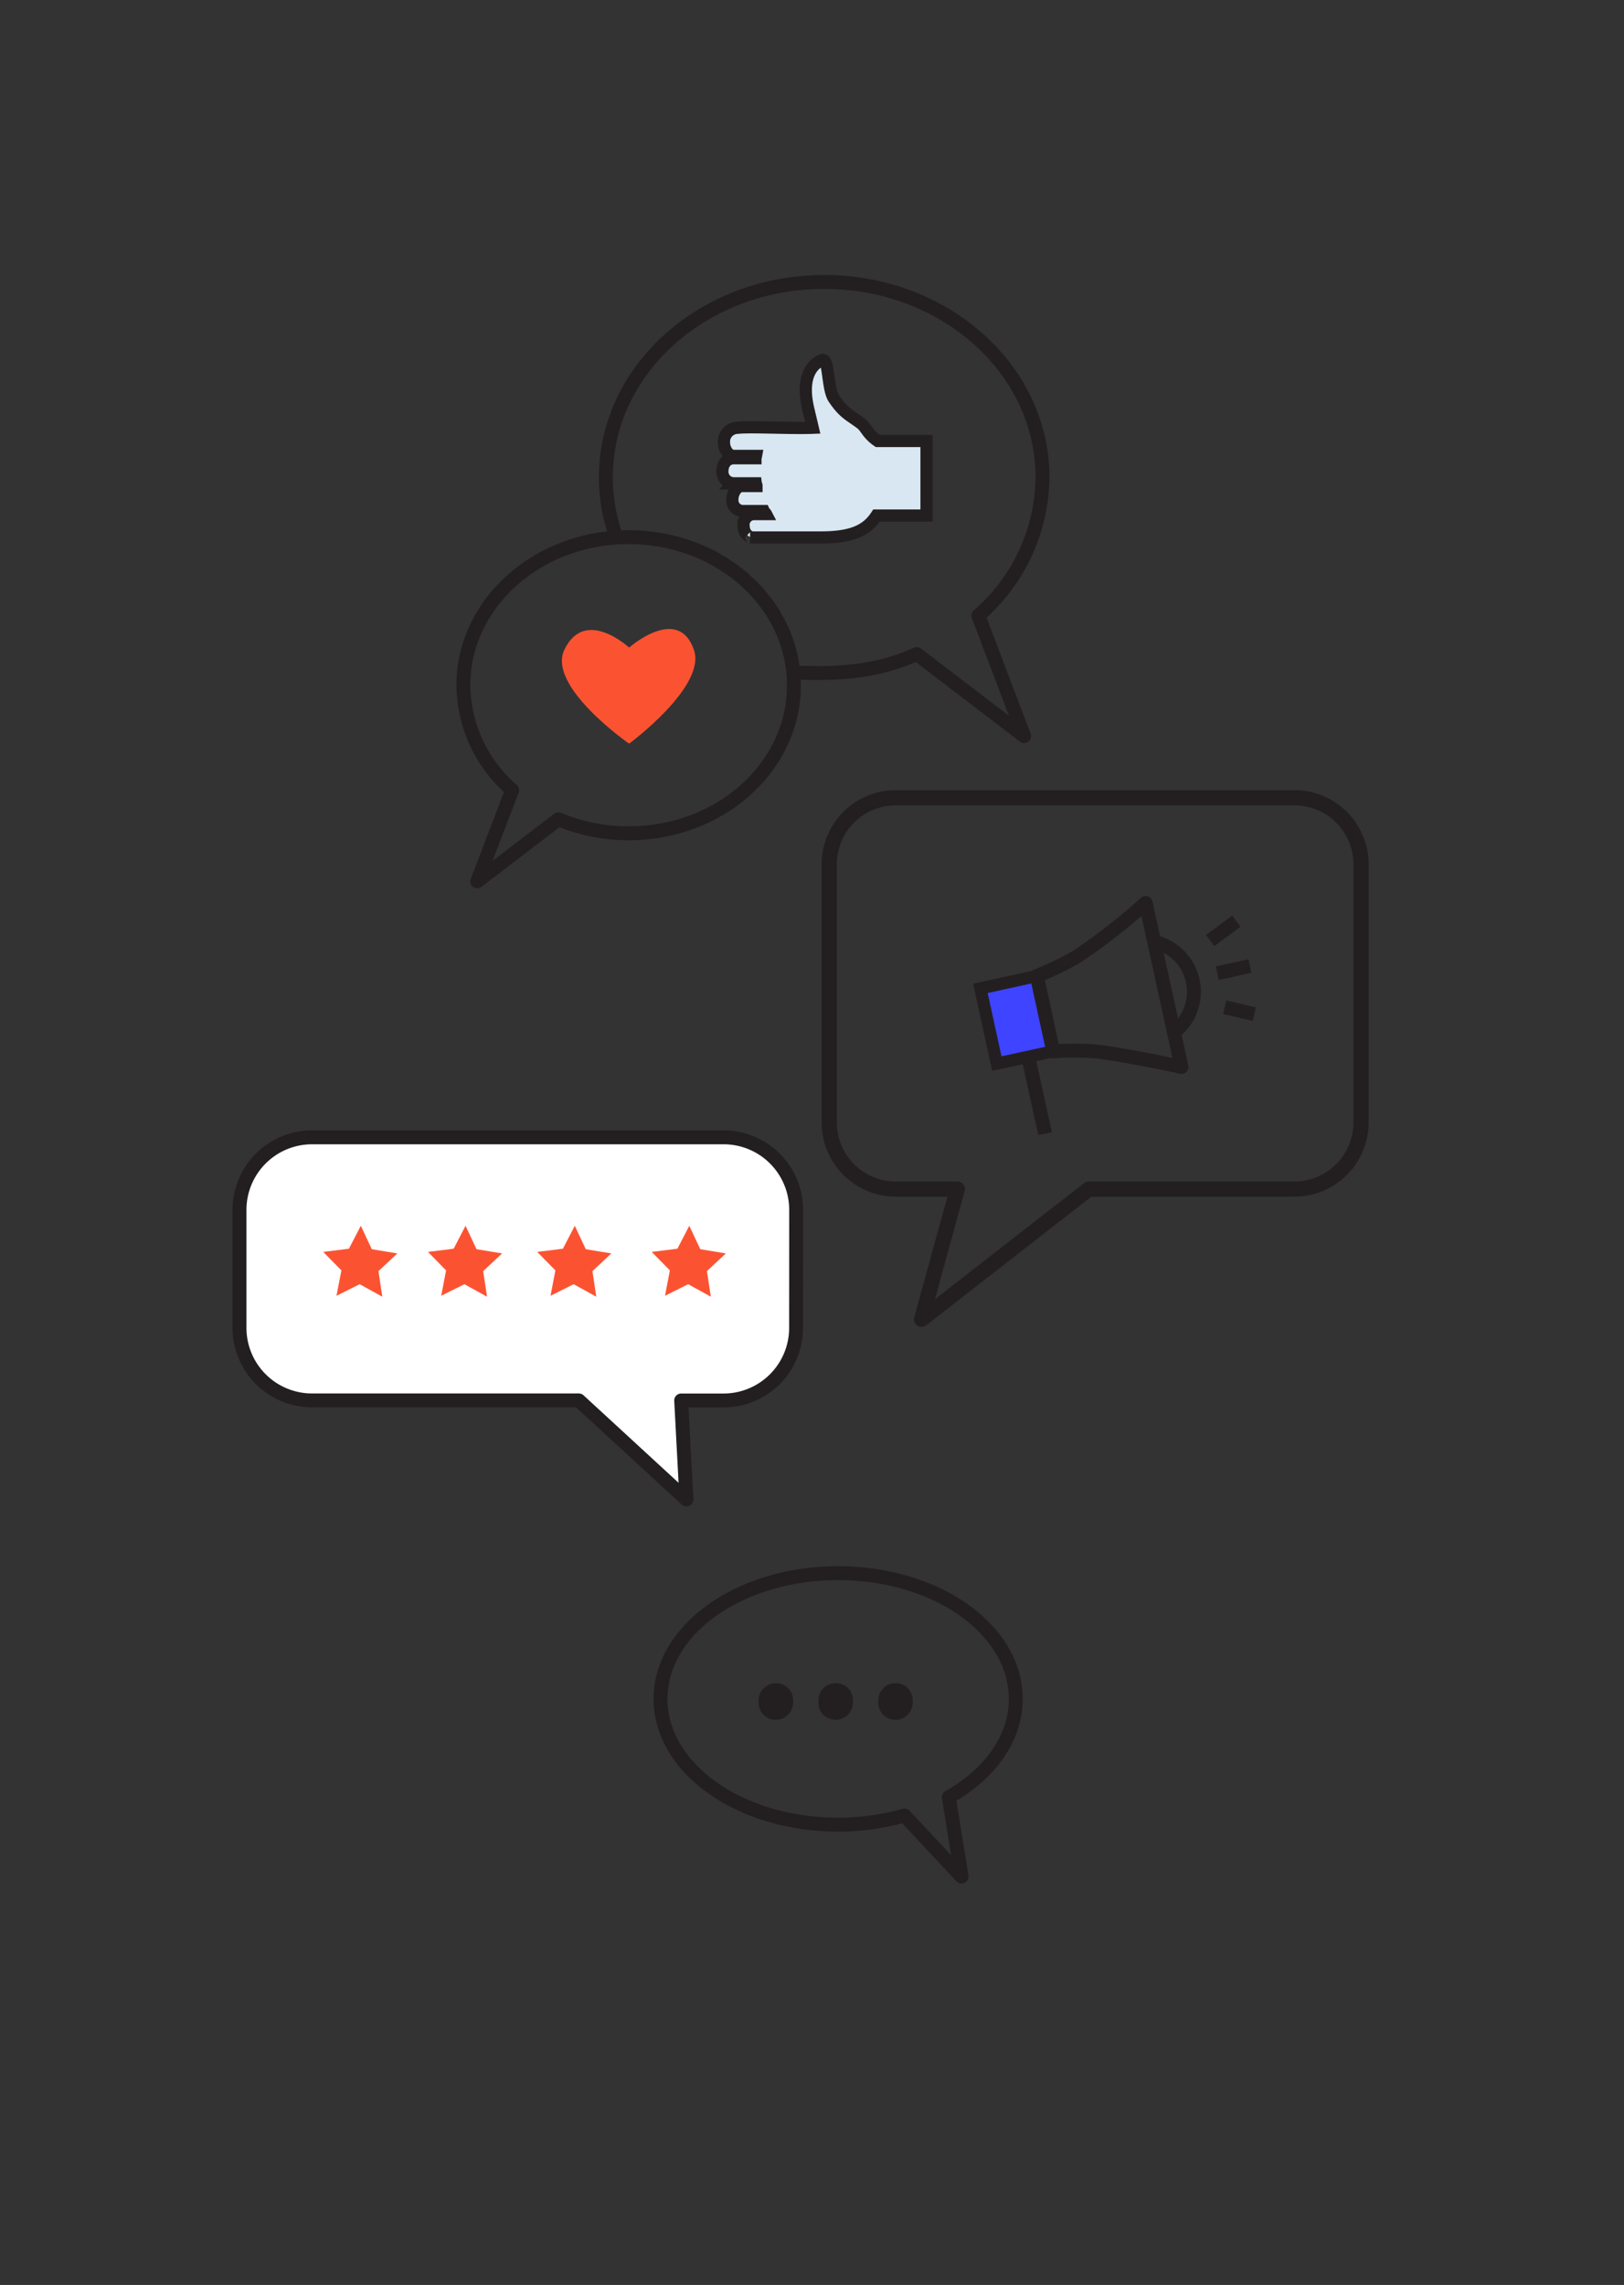 <svg id="Layer_1" data-name="Layer 1" xmlns="http://www.w3.org/2000/svg" viewBox="0 0 266.09 374.33"><rect x="0" y="0" width="266.09" height="374.33" fill="#333333" stroke="none"/><defs><style>.cls-1,.cls-2,.cls-3{fill:none;}.cls-1,.cls-2,.cls-3,.cls-4,.cls-7,.cls-8{stroke:#231f20;}.cls-1,.cls-2,.cls-3,.cls-8{stroke-linejoin:round;}.cls-1{stroke-width:2.49px;}.cls-2,.cls-3,.cls-8{stroke-width:2.28px;}.cls-3,.cls-8{stroke-linecap:round;}.cls-4{fill:#d9e7f2;}.cls-4,.cls-7{stroke-miterlimit:10;stroke-width:2px;}.cls-5{fill:#fb5332;}.cls-6{fill:#231f20;}.cls-7{fill:#3e44ff;}.cls-8{fill:#fff;}</style></defs><title>Artboard 8 copy 2</title><path class="cls-1" d="M135.87,183.89a10.91,10.91,0,0,0,10.91,10.91h10.08L151,216.13l27.39-21.33h33.64A10.91,10.91,0,0,0,223,183.89v-42.3a10.9,10.9,0,0,0-10.91-10.9H146.78a10.9,10.9,0,0,0-10.91,10.9Z"/><path class="cls-2" d="M101.19,88.57a29,29,0,0,1-1.92-10.38c0-17.67,16-32,35.77-32s35.77,14.33,35.77,32a30.34,30.34,0,0,1-10.51,22.66l7.5,19.74-17.57-13.43c-3.73,1.57-8.85,3.58-20.15,3"/><path class="cls-3" d="M103,88C88,88,75.92,98.9,75.92,112.28a23,23,0,0,0,8,17.16L78.2,144.38l13.3-10.16a29.67,29.67,0,0,0,11.5,2.29c15,0,27.08-10.85,27.08-24.23S118,88,103,88Z"/><path class="cls-4" d="M134.65,59c1.24-.55.85,4.65,2,6.31,1.71,2.51,2.66,2.72,4.47,4.1.78.6,1,1.67,2.69,2.83h8V84.46h-8.19c-1.74,2.69-4.5,3.59-9.24,3.59H122.89c.68,0-1,0-1.06-1.91a1.75,1.75,0,0,1,1.58-1.92h2.11c-.13-.25-.26-.23-.38-.5h-3.57A1.77,1.77,0,0,1,120,81.81c0-1.06.71-2.19,1.58-2.19h2.37c0-.24-.09-.2-.12-.44h-3.61a1.89,1.89,0,0,1-1.86-1.91c0-1.6,1-2.2,1.86-2.2h3.56c0-.22.05-.16.09-.38h-3.67c-.87,0-1.58-1.14-1.58-2.2a2.28,2.28,0,0,1,2.25-2.41c2-.23,8.86.14,12.29,0l-.71-3C131.35,62.5,132.54,59.93,134.65,59Z"/><path class="cls-5" d="M113.7,106.47c2.08,6-10.62,15.36-10.62,15.36s-13.46-9.35-10.62-15.36c3.37-7.11,10.62-.38,10.62-.38S111.13,99,113.7,106.47Z"/><path class="cls-2" d="M166.43,278.32c0-11.38-13-20.6-29.1-20.6s-29.1,9.22-29.1,20.6,13,20.6,29.1,20.6a39.62,39.62,0,0,0,10.86-1.5l9.36,10-2.09-13C162.14,290.64,166.43,284.83,166.43,278.32Z"/><path class="cls-6" d="M124.31,278.74a2.83,2.83,0,0,1,2.84-3,2.76,2.76,0,0,1,2.79,3,2.81,2.81,0,0,1-2.89,3A2.78,2.78,0,0,1,124.31,278.74Z"/><path class="cls-6" d="M134.11,278.74a2.82,2.82,0,0,1,2.84-3,2.76,2.76,0,0,1,2.79,3,2.81,2.81,0,0,1-2.89,3A2.78,2.78,0,0,1,134.11,278.74Z"/><path class="cls-6" d="M143.91,278.74a2.83,2.83,0,0,1,2.84-3,2.76,2.76,0,0,1,2.79,3,2.81,2.81,0,0,1-2.89,3A2.78,2.78,0,0,1,143.91,278.74Z"/><line class="cls-2" x1="200.67" y1="165.01" x2="205.51" y2="166.14"/><line class="cls-2" x1="202.58" y1="150.91" x2="198.28" y2="154.08"/><line class="cls-2" x1="204.79" y1="158.26" x2="199.45" y2="159.43"/><rect class="cls-7" x="161.87" y="160.76" width="9.47" height="12.62" transform="translate(-31.83 39.43) rotate(-12.33)"/><path class="cls-2" d="M193.59,174.79s-8.89-1.94-14.17-2.56a49.2,49.2,0,0,0-6.85,0l-2.69-12.33a56.17,56.17,0,0,0,6.54-3.16,101.81,101.81,0,0,0,11.3-8.81Z"/><path class="cls-8" d="M130.44,217.54a11.89,11.89,0,0,1-11.89,11.89h-6.94l.86,16.22L94.84,229.42H51.13a11.89,11.89,0,0,1-11.89-11.89V198.21a11.89,11.89,0,0,1,11.89-11.89h67.43a11.89,11.89,0,0,1,11.89,11.89Z"/><polygon class="cls-5" points="57.17 204.57 59.12 200.81 60.92 204.65 65.11 205.34 62.01 208.24 62.64 212.43 58.93 210.38 55.13 212.28 55.94 208.12 52.96 205.09 57.17 204.57"/><polygon class="cls-5" points="74.33 204.57 76.28 200.81 78.08 204.65 82.27 205.34 79.17 208.24 79.8 212.43 76.09 210.38 72.29 212.28 73.09 208.12 70.12 205.09 74.33 204.57"/><polygon class="cls-5" points="92.23 204.57 94.18 200.81 95.98 204.65 100.17 205.34 97.07 208.24 97.7 212.43 93.99 210.38 90.2 212.28 91 208.12 88.02 205.09 92.23 204.57"/><polygon class="cls-5" points="110.99 204.57 112.94 200.81 114.74 204.65 118.93 205.34 115.83 208.24 116.47 212.43 112.75 210.38 108.96 212.28 109.76 208.12 106.78 205.09 110.99 204.57"/><line class="cls-2" x1="168.54" y1="173.41" x2="171.23" y2="185.72"/><path class="cls-2" d="M188.92,154.25a8.4,8.4,0,0,1,3.44,14.87"/></svg>